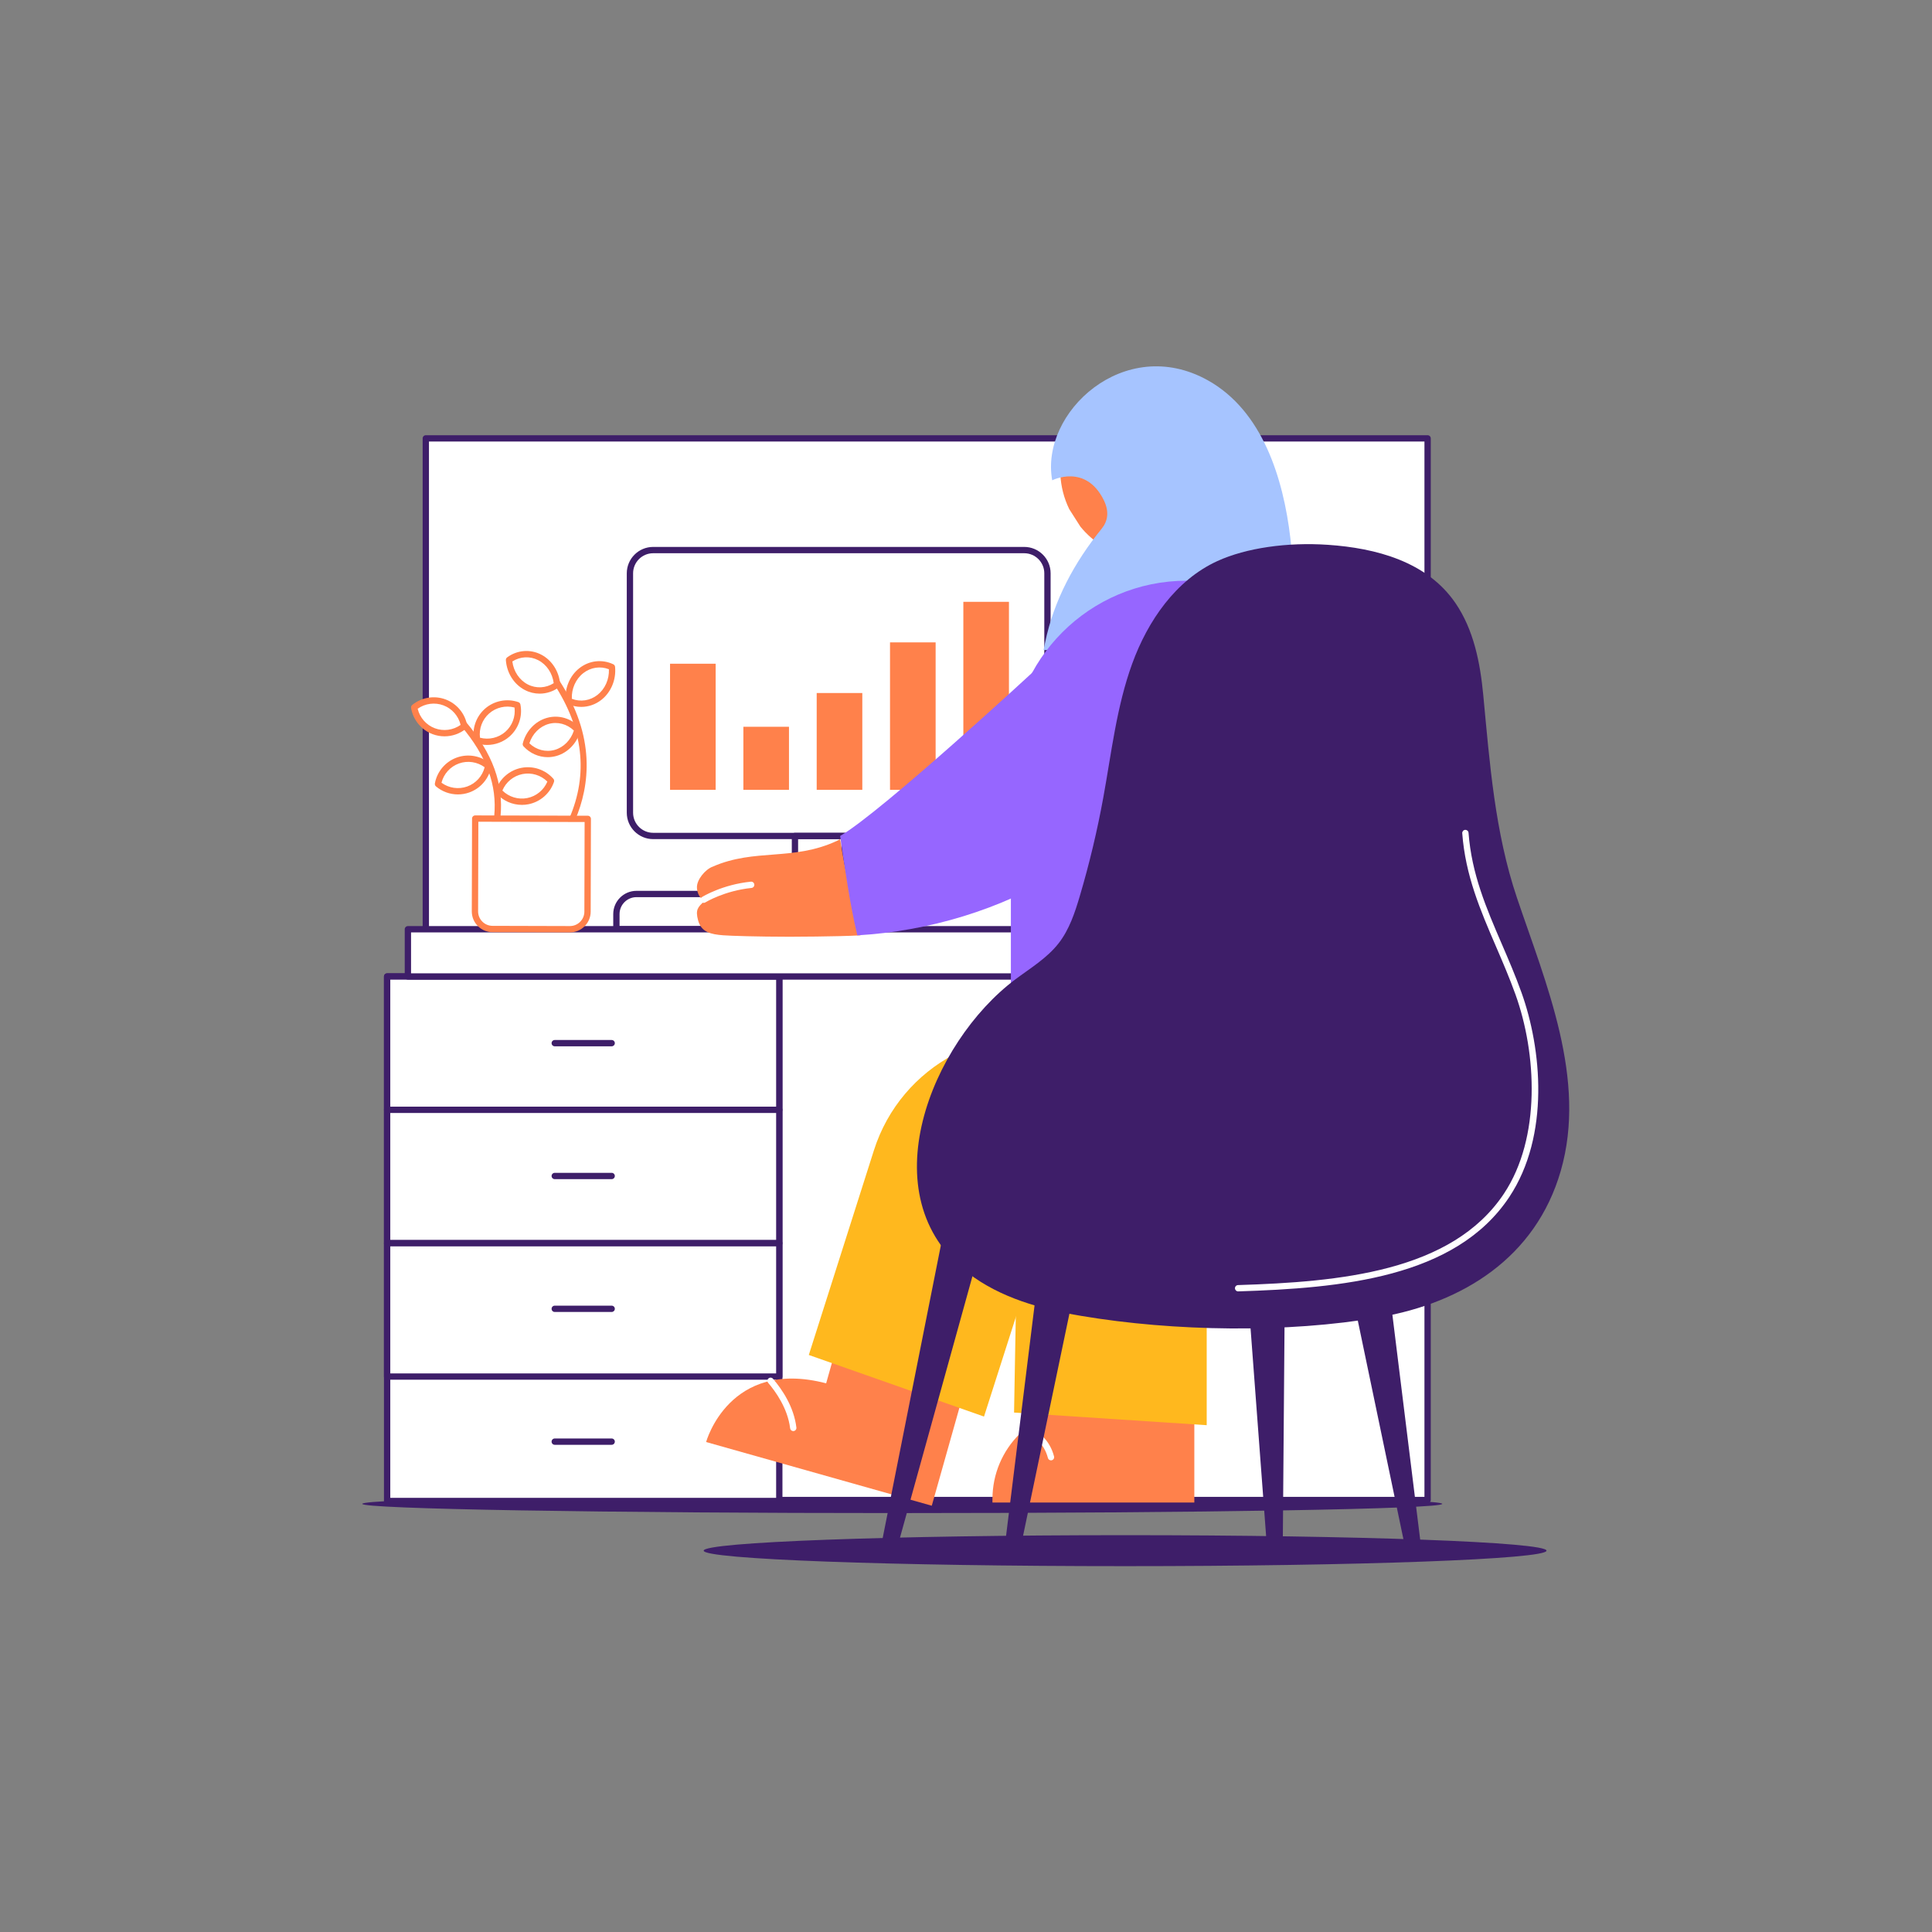 <?xml version="1.0" encoding="UTF-8" standalone="no"?>
<svg
   xmlns:dc="http://purl.org/dc/elements/1.1/"
   xmlns:cc="http://creativecommons.org/ns#"
   xmlns:rdf="http://www.w3.org/1999/02/22-rdf-syntax-ns#"
   xmlns:svg="http://www.w3.org/2000/svg"
   xmlns="http://www.w3.org/2000/svg"
   viewBox="0 0 816 816"
   height="816"
   width="816"
   xml:space="preserve"
   id="svg2"
   version="1.1"><rect x="0" y="0" width="816" height="816" fill="#808080" stroke="none"/><defs
     id="defs6"><clipPath
       id="clipPath18"
       clipPathUnits="userSpaceOnUse"><path
         id="path16"
         d="M 0,612 H 612 V 0 H 0 Z" /></clipPath></defs><g
     transform="matrix(1.333,0,0,-1.333,0,816)"
     id="g10"><g
       id="g12"><g
         clip-path="url(#clipPath18)"
         id="g14"><g
           transform="translate(490.015,120.826)"
           id="g20"><path
             id="path22"
             style="fill:#3e1e69;fill-opacity:1;fill-rule:nonzero;stroke:none"
             d="m 0,0 c 0,-2.71 -59.783,-4.907 -133.529,-4.907 -73.745,0 -133.529,2.197 -133.529,4.907 0,2.711 59.784,4.908 133.529,4.908 C -59.783,4.908 0,2.711 0,0" /></g><g
           transform="translate(456.982,135.656)"
           id="g24"><path
             id="path26"
             style="fill:#3e1e69;fill-opacity:1;fill-rule:nonzero;stroke:none"
             d="m 0,0 c 0,-1.614 -76.603,-2.922 -171.097,-2.922 -94.494,0 -171.097,1.308 -171.097,2.922 0,1.613 76.603,2.922 171.097,2.922 C -76.603,2.922 0,1.613 0,0" /></g><path
           id="path28"
           style="fill:#ffffff;fill-opacity:1;fill-rule:nonzero;stroke:none"
           d="M 452.337,136.875 H 134.918 v 336.38 h 317.419 z" /><path
           id="path30"
           style="fill:#3e1e69;fill-opacity:1;fill-rule:nonzero;stroke:none"
           d="m 135.917,137.875 h 315.419 v 334.38 H 135.917 Z m 316.42,-2 h -317.42 c -0.552,0 -1,0.447 -1,1 v 336.38 c 0,0.553 0.448,1 1,1 h 317.42 c 0.553,0 1,-0.447 1,-1 v -336.38 c 0,-0.553 -0.447,-1 -1,-1" /><path
           id="path32"
           style="fill:#3e1e69;fill-opacity:1;fill-rule:nonzero;stroke:none"
           d="m 252.879,323.598 h 13.722 v 22.682 h -13.722 z m 14.722,-2 h -15.722 c -0.552,0 -1,0.448 -1,1 v 24.682 c 0,0.553 0.448,1 1,1 h 15.722 c 0.552,0 1,-0.447 1,-1 v -24.682 c 0,-0.552 -0.448,-1 -1,-1" /><g
           transform="translate(196.305,318.723)"
           id="g34"><path
             id="path36"
             style="fill:#3e1e69;fill-opacity:1;fill-rule:nonzero;stroke:none"
             d="M 0,0 H 78.516 V 9.168 H 5.358 C 2.404,9.168 0,6.765 0,3.81 Z M 79.516,-2 H -1 c -0.552,0 -1,0.448 -1,1 v 4.81 c 0,4.058 3.301,7.358 7.358,7.358 h 74.158 c 0.552,0 1,-0.447 1,-1 V -1 c 0,-0.552 -0.448,-1 -1,-1" /></g><path
           id="path38"
           style="fill:#ffffff;fill-opacity:1;fill-rule:nonzero;stroke:none"
           d="M 246.917,136.56 H 122.659 v 166.195 h 124.258 z" /><path
           id="path40"
           style="fill:#3e1e69;fill-opacity:1;fill-rule:nonzero;stroke:none"
           d="M 123.66,137.56 H 245.918 V 301.755 H 123.66 Z m 123.257,-2 H 122.66 c -0.553,0 -1,0.447 -1,1 v 166.195 c 0,0.553 0.447,1 1,1 h 124.257 c 0.553,0 1,-0.447 1,-1 V 136.56 c 0,-0.553 -0.447,-1 -1,-1" /><path
           id="path42"
           style="fill:#ffffff;fill-opacity:1;fill-rule:nonzero;stroke:none"
           d="M 246.917,260.502 H 122.659 v 42.253 h 124.258 z" /><path
           id="path44"
           style="fill:#3e1e69;fill-opacity:1;fill-rule:nonzero;stroke:none"
           d="m 123.66,261.502 h 122.258 v 40.253 H 123.66 Z m 123.257,-2 H 122.66 c -0.553,0 -1,0.447 -1,1 v 42.253 c 0,0.553 0.447,1 1,1 h 124.257 c 0.553,0 1,-0.447 1,-1 v -42.253 c 0,-0.553 -0.447,-1 -1,-1" /><path
           id="path46"
           style="fill:#ffffff;fill-opacity:1;fill-rule:nonzero;stroke:none"
           d="M 246.917,218.248 H 122.659 v 42.254 h 124.258 z" /><path
           id="path48"
           style="fill:#3e1e69;fill-opacity:1;fill-rule:nonzero;stroke:none"
           d="m 123.66,219.248 h 122.258 v 40.254 H 123.66 Z m 123.257,-2 H 122.66 c -0.553,0 -1,0.447 -1,1 v 42.254 c 0,0.553 0.447,1 1,1 h 124.257 c 0.553,0 1,-0.447 1,-1 v -42.254 c 0,-0.553 -0.447,-1 -1,-1" /><path
           id="path50"
           style="fill:#ffffff;fill-opacity:1;fill-rule:nonzero;stroke:none"
           d="M 246.917,175.994 H 122.659 v 42.254 h 124.258 z" /><path
           id="path52"
           style="fill:#3e1e69;fill-opacity:1;fill-rule:nonzero;stroke:none"
           d="m 123.66,176.994 h 122.258 v 40.254 H 123.66 Z m 123.257,-2 H 122.66 c -0.553,0 -1,0.447 -1,1 v 42.254 c 0,0.553 0.447,1 1,1 h 124.257 c 0.553,0 1,-0.447 1,-1 v -42.254 c 0,-0.553 -0.447,-1 -1,-1" /><g
           transform="translate(193.807,280.629)"
           id="g54"><path
             id="path56"
             style="fill:#3e1e69;fill-opacity:1;fill-rule:nonzero;stroke:none"
             d="m 0,0 h -18.037 c -0.552,0 -1,0.447 -1,1 0,0.553 0.448,1 1,1 H 0 C 0.552,2 1,1.553 1,1 1,0.447 0.552,0 0,0" /></g><g
           transform="translate(193.807,238.542)"
           id="g58"><path
             id="path60"
             style="fill:#3e1e69;fill-opacity:1;fill-rule:nonzero;stroke:none"
             d="m 0,0 h -18.037 c -0.552,0 -1,0.447 -1,1 0,0.553 0.448,1 1,1 H 0 C 0.552,2 1,1.553 1,1 1,0.447 0.552,0 0,0" /></g><path
           id="path62"
           style="fill:#ff814b;fill-opacity:1;fill-rule:nonzero;stroke:none"
           d="m 226.756,361.898 h -14.452 v 39.954 h 14.452 z" /><path
           id="path64"
           style="fill:#ff814b;fill-opacity:1;fill-rule:nonzero;stroke:none"
           d="m 249.989,361.898 h -14.452 v 19.977 h 14.452 z" /><path
           id="path66"
           style="fill:#ff814b;fill-opacity:1;fill-rule:nonzero;stroke:none"
           d="m 273.221,361.898 h -14.452 v 30.672 h 14.452 z" /><path
           id="path68"
           style="fill:#ff814b;fill-opacity:1;fill-rule:nonzero;stroke:none"
           d="m 296.453,361.898 h -14.452 v 46.718 h 14.452 z" /><path
           id="path70"
           style="fill:#ff814b;fill-opacity:1;fill-rule:nonzero;stroke:none"
           d="m 319.686,361.898 h -14.452 v 59.566 h 14.452 z" /><g
           transform="translate(193.807,196.455)"
           id="g72"><path
             id="path74"
             style="fill:#3e1e69;fill-opacity:1;fill-rule:nonzero;stroke:none"
             d="m 0,0 h -18.037 c -0.552,0 -1,0.447 -1,1 0,0.553 0.448,1 1,1 H 0 C 0.552,2 1,1.553 1,1 1,0.447 0.552,0 0,0" /></g><g
           transform="translate(193.807,154.368)"
           id="g76"><path
             id="path78"
             style="fill:#3e1e69;fill-opacity:1;fill-rule:nonzero;stroke:none"
             d="m 0,0 h -18.037 c -0.552,0 -1,0.447 -1,1 0,0.553 0.448,1 1,1 H 0 C 0.552,2 1,1.553 1,1 1,0.447 0.552,0 0,0" /></g><path
           id="path80"
           style="fill:#ffffff;fill-opacity:1;fill-rule:nonzero;stroke:none"
           d="m 465.24,302.755 h -336 v 14.968 h 336 z" /><path
           id="path82"
           style="fill:#3e1e69;fill-opacity:1;fill-rule:nonzero;stroke:none"
           d="m 130.24,303.755 h 334 v 12.968 h -334 z m 335,-2 h -336 c -0.552,0 -1,0.447 -1,1 v 14.968 c 0,0.552 0.448,1 1,1 h 336 c 0.553,0 1,-0.448 1,-1 v -14.968 c 0,-0.553 -0.447,-1 -1,-1" /><g
           transform="translate(206.95,436.861)"
           id="g84"><path
             id="path86"
             style="fill:#3e1e69;fill-opacity:1;fill-rule:nonzero;stroke:none"
             d="m 0,0 c -3.504,0 -6.354,-2.851 -6.354,-6.355 v -75.871 c 0,-3.503 2.85,-6.355 6.354,-6.355 h 117.581 c 3.504,0 6.355,2.852 6.355,6.355 v 75.871 c 0,3.504 -2.851,6.355 -6.355,6.355 z M 117.581,-90.581 H 0 c -4.606,0 -8.354,3.748 -8.354,8.355 V -6.355 C -8.354,-1.748 -4.606,2 0,2 h 117.581 c 4.607,0 8.355,-3.748 8.355,-8.355 v -75.871 c 0,-4.607 -3.748,-8.355 -8.355,-8.355" /></g><g
           transform="translate(223.732,155.249)"
           id="g88"><path
             id="path90"
             style="fill:#ff814b;fill-opacity:1;fill-rule:nonzero;stroke:none"
             d="M 0,0 71.499,-20.184 83.126,21.008 41.99,32.62 38.032,18.6 C 7.265,26.621 0,0 0,0" /></g><g
           transform="translate(251.342,158.714)"
           id="g92"><path
             id="path94"
             style="fill:#ffffff;fill-opacity:1;fill-rule:nonzero;stroke:none"
             d="m 0,0 c -0.499,0 -0.93,0.373 -0.991,0.881 -0.765,6.364 -4.687,11.754 -6.956,14.4 -0.359,0.42 -0.311,1.051 0.109,1.41 0.418,0.362 1.049,0.313 1.41,-0.107 C -3.477,13.141 0.208,7.663 0.994,1.119 1.06,0.571 0.669,0.073 0.121,0.007 0.08,0.002 0.04,0 0,0" /></g><g
           transform="translate(265.24,345.755)"
           id="g96"><path
             id="path98"
             style="fill:#ff814b;fill-opacity:1;fill-rule:nonzero;stroke:none"
             d="m 0,0 c -14.026,-6.545 -25.99,-2.313 -39.425,-8.199 0.125,-0.131 0.015,-0.076 -0.056,-0.023 -2.319,-0.876 -5.039,-4.138 -4.935,-6.617 0.059,-1.403 0.597,-3.13 2.387,-4.257 -2.1,-1.936 -2.926,-2.721 -2.026,-6.094 1.034,-3.845 4.104,-4.451 7.97,-4.758 2.488,-0.188 10.656,-0.446 20.988,-0.461 0,0 15.113,0.02 22.493,0.443 C 4.925,-19.471 2.515,-10.021 0.96,0.525 0.618,0.327 0.293,0.146 0,0" /></g><g
           transform="translate(225.759,338.533)"
           id="g100"><path
             id="path102"
             style="fill:#f7578c;fill-opacity:1;fill-rule:nonzero;stroke:none"
             d="M 0,0 C 0.019,0.007 0.037,0.017 0.056,0.023 -0.09,0.085 -0.058,0.043 0,0" /></g><g
           transform="translate(327.981,399.849)"
           id="g104"><path
             id="path106"
             style="fill:#9666ff;fill-opacity:1;fill-rule:nonzero;stroke:none"
             d="m 0,0 c 0,0 -48.59,-44.929 -61.781,-52.568 1.555,-10.547 2.965,-20.996 5.436,-31.491 22.483,1.29 45.427,8.103 64.734,20.096 16.038,9.966 33.735,24.394 48.144,44.804 z" /></g><g
           transform="translate(222.958,326.079)"
           id="g108"><path
             id="path110"
             style="fill:#ffffff;fill-opacity:1;fill-rule:nonzero;stroke:none"
             d="m 0,0 c -0.335,0 -0.662,0.168 -0.852,0.474 -0.29,0.469 -0.145,1.086 0.325,1.377 0.26,0.161 6.481,3.955 15.479,4.866 0.558,0.054 1.04,-0.346 1.096,-0.894 C 16.103,5.273 15.703,4.783 15.153,4.727 6.609,3.862 0.585,0.187 0.525,0.149 0.361,0.048 0.18,0 0,0" /></g><g
           transform="translate(338.792,450.827)"
           id="g112"><path
             id="path114"
             style="fill:#ff814b;fill-opacity:1;fill-rule:nonzero;stroke:none"
             d="m 0,0 c -6.843,14.103 -0.94,31.099 13.187,37.952 14.128,6.856 31.129,0.973 37.972,-13.13 1.892,-3.899 2.815,-8.036 2.846,-12.104 C 54.116,2.077 48.199,-8.183 37.979,-13.143 25.873,-19.016 11.667,-15.544 3.536,-5.544" /></g><g
           transform="translate(391.299,194.765)"
           id="g116"><path
             id="path118"
             style="fill:#1d0a3a;fill-opacity:1;fill-rule:nonzero;stroke:none"
             d="m 0,0 c -0.021,0 -0.043,0.001 -0.065,0.002 -0.551,0.036 -0.969,0.512 -0.934,1.062 l 4.006,62.109 12.004,13.653 c 0.364,0.415 0.999,0.454 1.411,0.091 0.415,-0.364 0.455,-0.996 0.091,-1.411 L 4.958,62.364 0.997,0.936 C 0.963,0.406 0.522,0 0,0" /></g><g
           transform="translate(378.422,136.07)"
           id="g120"><path
             id="path122"
             style="fill:#ff814b;fill-opacity:1;fill-rule:nonzero;stroke:none"
             d="m 0,0 h -63.963 v 1.106 c 0,16.044 13.007,29.05 29.05,29.05 l 34.913,0 z" /></g><g
           transform="translate(343.972,366.038)"
           id="g124"><path
             id="path126"
             style="fill:#1d0a3a;fill-opacity:1;fill-rule:nonzero;stroke:none"
             d="m 0,0 c -10.202,0 -15.245,1.188 -15.558,1.264 -0.536,0.131 -0.864,0.672 -0.734,1.208 0.131,0.536 0.672,0.865 1.208,0.736 0.113,-0.029 11.618,-2.716 35.089,0.075 0.551,0.061 1.046,-0.326 1.111,-0.875 C 21.182,1.86 20.789,1.362 20.241,1.297 12.051,0.323 5.323,0 0,0" /></g><g
           transform="translate(333.394,459.972)"
           id="g128"><path
             id="path130"
             style="fill:#a6c4ff;fill-opacity:1;fill-rule:nonzero;stroke:none"
             d="m 0,0 c 0,0 10.534,5.389 16.312,-6.224 1.925,-3.871 1.192,-6.854 -0.642,-9.111 C 7.063,-25.927 0.511,-38.029 -2.248,-51.394 l -0.495,-2.395 h 78.354 c 0,0 8.359,66.106 -26.287,85.458 C 22.914,46.421 -3.932,21.46 0,0" /></g><g
           transform="translate(311.784,163.315)"
           id="g132"><path
             id="path134"
             style="fill:#ffb81e;fill-opacity:1;fill-rule:nonzero;stroke:none"
             d="m 0,0 -55.514,19.516 20.624,64.829 c 8.613,27.074 37.261,42.323 64.53,34.349 l 7.627,-2.23 z" /></g><g
           transform="translate(431.78,295.638)"
           id="g136"><path
             id="path138"
             style="fill:#9666ff;fill-opacity:1;fill-rule:nonzero;stroke:none"
             d="m 0,0 h -111.483 v 76.779 c 0,30.785 24.956,55.742 55.741,55.742 C -24.956,132.521 0,107.564 0,76.779 Z" /></g><g
           transform="translate(382.344,160.584)"
           id="g140"><path
             id="path142"
             style="fill:#ffb81e;fill-opacity:1;fill-rule:nonzero;stroke:none"
             d="m 0,0 -61.041,4 2,111.078 H 0 Z" /></g><g
           transform="translate(333.004,149.44)"
           id="g144"><path
             id="path146"
             style="fill:#ffffff;fill-opacity:1;fill-rule:nonzero;stroke:none"
             d="m 0,0 c -0.443,0 -0.849,0.298 -0.967,0.747 -2.342,8.955 -12.106,9.263 -12.204,9.265 -0.553,0.011 -0.991,0.468 -0.979,1.02 0.011,0.553 0.467,0.999 1.02,0.98 C -13.016,12.009 -1.752,11.653 0.969,1.253 1.108,0.719 0.788,0.172 0.254,0.032 0.169,0.011 0.084,0 0,0" /></g><g
           transform="translate(420.762,439.528)"
           id="g148"><path
             id="path150"
             style="fill:#3e1e69;fill-opacity:1;fill-rule:nonzero;stroke:none"
             d="m 0,0 c -12.869,0.876 -25.902,-0.971 -35.039,-5.148 -13.164,-6.019 -22.055,-18.937 -26.999,-32.541 -4.944,-13.604 -6.544,-28.147 -9.145,-42.386 -1.921,-10.525 -4.407,-20.947 -7.442,-31.207 -1.556,-5.257 -3.315,-10.59 -6.675,-14.922 -3.686,-4.754 -8.989,-7.919 -13.806,-11.526 -26.474,-19.832 -46.637,-68.641 -14.901,-93.028 10.248,-7.874 23.155,-11.42 35.9,-13.569 29.215,-4.924 65.17,-5.499 94.376,-0.428 26.429,4.588 49.544,18.88 57.487,46.362 8.398,29.053 -4.701,59.35 -13.867,86.536 -7.015,20.807 -8.625,42.624 -10.684,64.301 -0.969,10.199 -3.021,20.642 -8.808,29.097 C 31.37,-5.269 15.141,-1.031 0,0" /></g><g
           transform="translate(320.257,118.363)"
           id="g152"><path
             id="path154"
             style="fill:#3e1e69;fill-opacity:1;fill-rule:nonzero;stroke:none"
             d="M 0,0 V 0 C -1.299,0.216 -2.196,1.416 -2.034,2.723 L 12.506,120.35 27.017,117.943 2.804,1.92 C 2.535,0.632 1.298,-0.215 0,0" /></g><g
           transform="translate(448.35,118.363)"
           id="g156"><path
             id="path158"
             style="fill:#3e1e69;fill-opacity:1;fill-rule:nonzero;stroke:none"
             d="M 0,0 V 0 C 1.298,0.216 2.195,1.416 2.034,2.723 L -12.506,120.35 -27.018,117.943 -2.804,1.92 C -2.535,0.632 -1.298,-0.215 0,0" /></g><g
           transform="translate(404.062,118.331)"
           id="g160"><path
             id="path162"
             style="fill:#3e1e69;fill-opacity:1;fill-rule:nonzero;stroke:none"
             d="M 0,0 V 0 C 1.315,0.044 2.362,1.118 2.372,2.434 L 3.316,120.953 -11.386,120.461 -2.529,2.27 C -2.431,0.958 -1.315,-0.044 0,0" /></g><g
           transform="translate(280.848,118.392)"
           id="g164"><path
             id="path166"
             style="fill:#3e1e69;fill-opacity:1;fill-rule:nonzero;stroke:none"
             d="M 0,0 V 0 C -1.307,0.311 -2.107,1.714 -1.816,3.182 L 24.451,135.358 39.054,131.889 3.053,2.024 C 2.653,0.583 1.307,-0.311 0,0" /></g><g
           transform="translate(392.297,202.977)"
           id="g168"><path
             id="path170"
             style="fill:#ffffff;fill-opacity:1;fill-rule:nonzero;stroke:none"
             d="m 0,0 c -0.537,0 -0.981,0.427 -0.998,0.969 -0.018,0.552 0.415,1.013 0.968,1.03 32.119,1.018 67.767,4.178 84.249,28.96 11.813,17.763 10.357,44.48 3.675,63.079 -1.906,5.305 -4.081,10.351 -6.184,15.232 -4.982,11.564 -9.689,22.487 -10.699,35.894 -0.042,0.55 0.371,1.03 0.922,1.072 0.544,0.037 1.032,-0.371 1.072,-0.922 0.986,-13.073 5.628,-23.847 10.542,-35.252 2.115,-4.909 4.303,-9.985 6.229,-15.348 C 96.126,77.041 98.918,49.449 85.885,29.852 68.875,4.276 32.651,1.033 0.032,0.001 0.021,0 0.011,0 0,0" /></g><g
           transform="translate(168.969,334.104)"
           id="g172"><path
             id="path174"
             style="fill:#ff814b;fill-opacity:1;fill-rule:nonzero;stroke:none"
             d="m 0,0 c -0.283,0 -0.564,0.12 -0.762,0.352 -0.358,0.42 -0.307,1.051 0.113,1.41 0.074,0.063 7.501,6.467 12.059,16.986 6.078,14.029 4.446,28.362 -4.852,42.602 -0.302,0.462 -0.172,1.082 0.291,1.384 0.463,0.302 1.082,0.171 1.384,-0.291 C 31.377,26.997 0.957,0.501 0.646,0.238 0.458,0.078 0.229,0 0,0" /></g><g
           transform="translate(173.559,383.732)"
           id="g176"><path
             id="path178"
             style="fill:#ffffff;fill-opacity:1;fill-rule:nonzero;stroke:none"
             d="m 0,0 c -3.499,-0.988 -6.052,-3.893 -6.944,-7.38 2.36,-2.569 5.903,-3.753 9.402,-2.765 3.492,0.986 6.044,3.891 6.937,7.378 C 7.035,-0.198 3.492,0.986 0,0" /></g><g
           transform="translate(167.735,376.635)"
           id="g180"><path
             id="path182"
             style="fill:#ff814b;fill-opacity:1;fill-rule:nonzero;stroke:none"
             d="m 0,0 c 2.164,-2.084 5.183,-2.885 8.01,-2.086 2.849,0.804 5.141,3.129 6.088,6.132 -2.164,2.085 -5.18,2.885 -8.003,2.088 L 5.824,7.097 6.095,6.134 C 3.242,5.329 0.947,3.003 0,0 m 5.814,-4.391 c -2.849,0 -5.631,1.21 -7.671,3.432 -0.229,0.249 -0.316,0.596 -0.232,0.924 1.01,3.947 3.938,7.049 7.641,8.094 C 9.271,9.111 13.26,7.94 15.955,5.006 16.184,4.757 16.271,4.409 16.187,4.082 15.177,0.134 12.252,-2.966 8.553,-4.011 7.648,-4.266 6.728,-4.391 5.814,-4.391" /></g><g
           transform="translate(184.196,399.659)"
           id="g184"><path
             id="path186"
             style="fill:#ffffff;fill-opacity:1;fill-rule:nonzero;stroke:none"
             d="m 0,0 c -2.925,-2.293 -4.317,-5.999 -3.966,-9.593 3.07,-1.464 6.774,-1.173 9.698,1.121 2.918,2.288 4.311,5.993 3.959,9.588 C 6.621,2.58 2.918,2.289 0,0" /></g><g
           transform="translate(184.196,399.659)"
           id="g188"><path
             id="path190"
             style="fill:#ff814b;fill-opacity:1;fill-rule:nonzero;stroke:none"
             d="m 0,0 h 0.01 z m -3.011,-8.919 c 2.706,-1.064 5.77,-0.613 8.126,1.234 2.395,1.878 3.752,4.951 3.621,8.127 C 6.033,1.506 2.969,1.057 0.617,-0.787 -1.781,-2.667 -3.14,-5.742 -3.011,-8.919 m 2.982,-2.568 c -1.483,0 -2.972,0.326 -4.367,0.991 -0.316,0.151 -0.531,0.456 -0.565,0.806 -0.396,4.05 1.268,8.065 4.344,10.477 3.107,2.437 7.221,2.908 10.739,1.232 0.316,-0.151 0.53,-0.457 0.565,-0.805 0.396,-4.051 -1.266,-8.064 -4.338,-10.473 -1.877,-1.472 -4.12,-2.228 -6.378,-2.228" /></g><g
           transform="translate(166.765,394.405)"
           id="g192"><path
             id="path194"
             style="fill:#ffffff;fill-opacity:1;fill-rule:nonzero;stroke:none"
             d="M 0,0 C 3.256,-1.684 6.947,-1.247 9.725,0.793 9.476,4.398 7.493,7.771 4.236,9.455 0.987,11.135 -2.704,10.697 -5.482,8.658 -5.233,5.053 -3.25,1.681 0,0" /></g><g
           transform="translate(162.335,402.572)"
           id="g196"><path
             id="path198"
             style="fill:#ff814b;fill-opacity:1;fill-rule:nonzero;stroke:none"
             d="m 0,0 c 0.392,-3.148 2.229,-5.903 4.89,-7.279 2.624,-1.356 5.722,-1.197 8.214,0.396 C 12.71,-3.735 10.871,-0.978 8.207,0.399 5.588,1.754 2.491,1.592 0,0 m 8.648,-10.199 c -1.596,0 -3.197,0.378 -4.677,1.144 -3.433,1.775 -5.74,5.407 -6.02,9.477 -0.024,0.342 0.129,0.672 0.405,0.875 3.179,2.334 7.307,2.67 10.77,0.879 3.437,-1.778 5.746,-5.41 6.027,-9.481 0.024,-0.342 -0.13,-0.673 -0.406,-0.875 -1.822,-1.338 -3.956,-2.019 -6.099,-2.019" /></g><g
           transform="translate(156.049,317.799)"
           id="g200"><path
             id="path202"
             style="fill:#ffffff;fill-opacity:1;fill-rule:nonzero;stroke:none"
             d="m 0,0 24.514,-0.068 c 3.08,-0.008 5.585,2.483 5.593,5.563 L 30.188,34.893 -5.481,34.991 -5.562,5.594 C -5.571,2.513 -3.081,0.008 0,0" /></g><g
           transform="translate(151.565,351.787)"
           id="g204"><path
             id="path206"
             style="fill:#ff814b;fill-opacity:1;fill-rule:nonzero;stroke:none"
             d="m 0,0 -0.078,-28.397 c -0.004,-1.223 0.47,-2.374 1.332,-3.241 0.862,-0.867 2.01,-1.346 3.233,-1.35 l 24.514,-0.068 h 0.012 c 2.519,0 4.571,2.046 4.579,4.566 l 0.078,28.398 z m 29.013,-35.056 h -0.018 l -24.514,0.068 c -1.756,0.005 -3.406,0.694 -4.646,1.94 -1.238,1.246 -1.918,2.9 -1.913,4.657 l 0.081,29.397 c 0.001,0.551 0.449,0.997 1,0.997 h 0.003 L 34.676,1.905 C 34.941,1.904 35.195,1.798 35.382,1.61 35.569,1.422 35.673,1.167 35.673,0.902 l -0.081,-29.398 c -0.01,-3.62 -2.96,-6.559 -6.579,-6.56" /></g><g
           transform="translate(157.585,352.449)"
           id="g208"><path
             id="path210"
             style="fill:#ff814b;fill-opacity:1;fill-rule:nonzero;stroke:none"
             d="m 0,0 c -0.032,0 -0.064,0.001 -0.097,0.004 -0.549,0.054 -0.952,0.542 -0.9,1.092 0.954,9.905 -2.382,18.993 -10.499,28.601 -0.357,0.422 -0.304,1.053 0.118,1.409 0.423,0.356 1.052,0.304 1.409,-0.118 C -1.48,20.941 2.003,11.382 0.995,0.904 0.945,0.387 0.509,0 0,0" /></g><g
           transform="translate(145.08,371.188)"
           id="g212"><path
             id="path214"
             style="fill:#ffffff;fill-opacity:1;fill-rule:nonzero;stroke:none"
             d="m 0,0 c -3.403,-1.221 -5.705,-4.134 -6.303,-7.44 2.565,-2.172 6.193,-2.956 9.596,-1.735 3.396,1.219 5.697,4.132 6.296,7.438 C 7.024,0.435 3.396,1.219 0,0" /></g><g
           transform="translate(145.08,371.188)"
           id="g216"><path
             id="path218"
             style="fill:#ff814b;fill-opacity:1;fill-rule:nonzero;stroke:none"
             d="m 0,0 h 0.01 z m -5.195,-7.042 c 2.333,-1.718 5.403,-2.18 8.15,-1.192 2.745,0.985 4.817,3.292 5.525,6.099 -2.333,1.718 -5.398,2.179 -8.142,1.194 -2.749,-0.986 -4.824,-3.293 -5.533,-6.101 m 5.204,-3.704 c -2.51,0 -4.991,0.877 -6.958,2.542 -0.273,0.231 -0.402,0.59 -0.338,0.942 0.682,3.766 3.345,6.91 6.949,8.203 3.601,1.292 7.652,0.559 10.573,-1.915 0.273,-0.231 0.402,-0.589 0.338,-0.941 -0.682,-3.766 -3.342,-6.909 -6.942,-8.202 -1.177,-0.422 -2.403,-0.628 -3.622,-0.629" /></g><g
           transform="translate(165.36,367.873)"
           id="g220"><path
             id="path222"
             style="fill:#ffffff;fill-opacity:1;fill-rule:nonzero;stroke:none"
             d="m 0,0 c -3.546,-0.703 -6.254,-3.242 -7.337,-6.423 2.214,-2.528 5.686,-3.842 9.233,-3.139 3.539,0.702 6.247,3.241 7.33,6.422 C 7.011,-0.612 3.54,0.702 0,0" /></g><g
           transform="translate(159.179,361.679)"
           id="g224"><path
             id="path226"
             style="fill:#ff814b;fill-opacity:1;fill-rule:nonzero;stroke:none"
             d="m 0,0 c 2.051,-2.043 5.017,-2.956 7.883,-2.387 2.86,0.567 5.252,2.541 6.369,5.213 C 12.201,4.87 9.234,5.781 6.376,5.213 3.512,4.646 1.117,2.671 0,0 m 6.193,-4.553 c -3.067,0 -6.042,1.316 -8.101,3.665 -0.235,0.269 -0.309,0.643 -0.194,0.981 C -0.869,3.717 2.23,6.431 5.987,7.175 9.74,7.918 13.638,6.592 16.159,3.714 16.395,3.445 16.469,3.071 16.354,2.732 15.121,-0.892 12.024,-3.605 8.272,-4.349 7.581,-4.486 6.884,-4.553 6.193,-4.553" /></g><g
           transform="translate(154.35,386.864)"
           id="g228"><path
             id="path230"
             style="fill:#ffffff;fill-opacity:1;fill-rule:nonzero;stroke:none"
             d="m 0,0 c -2.722,-2.38 -3.801,-5.932 -3.151,-9.229 3.18,-1.084 6.844,-0.49 9.567,1.889 2.716,2.375 3.795,5.927 3.146,9.224 C 6.381,2.969 2.717,2.375 0,0" /></g><g
           transform="translate(152.085,378.411)"
           id="g232"><path
             id="path234"
             style="fill:#ff814b;fill-opacity:1;fill-rule:nonzero;stroke:none"
             d="M 0,0 C 2.799,-0.748 5.823,-0.056 8.022,1.866 10.217,3.785 11.306,6.69 10.939,9.562 8.141,10.308 5.119,9.618 2.923,7.7 0.724,5.778 -0.366,2.872 0,0 m 2.248,-2.294 c -1.162,0 -2.33,0.188 -3.457,0.572 -0.339,0.116 -0.59,0.403 -0.659,0.753 -0.74,3.756 0.591,7.654 3.474,10.175 2.881,2.517 6.921,3.313 10.543,2.077 0.338,-0.115 0.589,-0.402 0.658,-0.753 C 13.547,6.775 12.218,2.878 9.338,0.36 7.353,-1.375 4.817,-2.294 2.248,-2.294" /></g><g
           transform="translate(137.423,380.471)"
           id="g236"><path
             id="path238"
             style="fill:#ffffff;fill-opacity:1;fill-rule:nonzero;stroke:none"
             d="M 0,0 C 3.384,-1.273 7.024,-0.544 9.622,1.587 9.073,4.903 6.817,7.851 3.433,9.124 0.056,10.395 -3.584,9.666 -6.182,7.534 -5.633,4.218 -3.377,1.271 0,0" /></g><g
           transform="translate(132.344,387.59)"
           id="g240"><path
             id="path242"
             style="fill:#ff814b;fill-opacity:1;fill-rule:nonzero;stroke:none"
             d="m 0,0 c 0.665,-2.819 2.703,-5.157 5.431,-6.183 2.734,-1.03 5.809,-0.614 8.167,1.066 C 12.933,-2.298 10.893,0.041 8.16,1.069 5.432,2.096 2.358,1.68 0,0 m 8.503,-8.741 c -1.273,0 -2.552,0.225 -3.776,0.686 -3.58,1.347 -6.191,4.53 -6.816,8.306 -0.058,0.353 0.076,0.71 0.352,0.936 2.959,2.429 7.021,3.101 10.601,1.754 3.584,-1.349 6.199,-4.533 6.824,-8.31 0.058,-0.352 -0.077,-0.709 -0.353,-0.936 -1.949,-1.599 -4.377,-2.436 -6.832,-2.436" /></g></g></g></g></svg>
